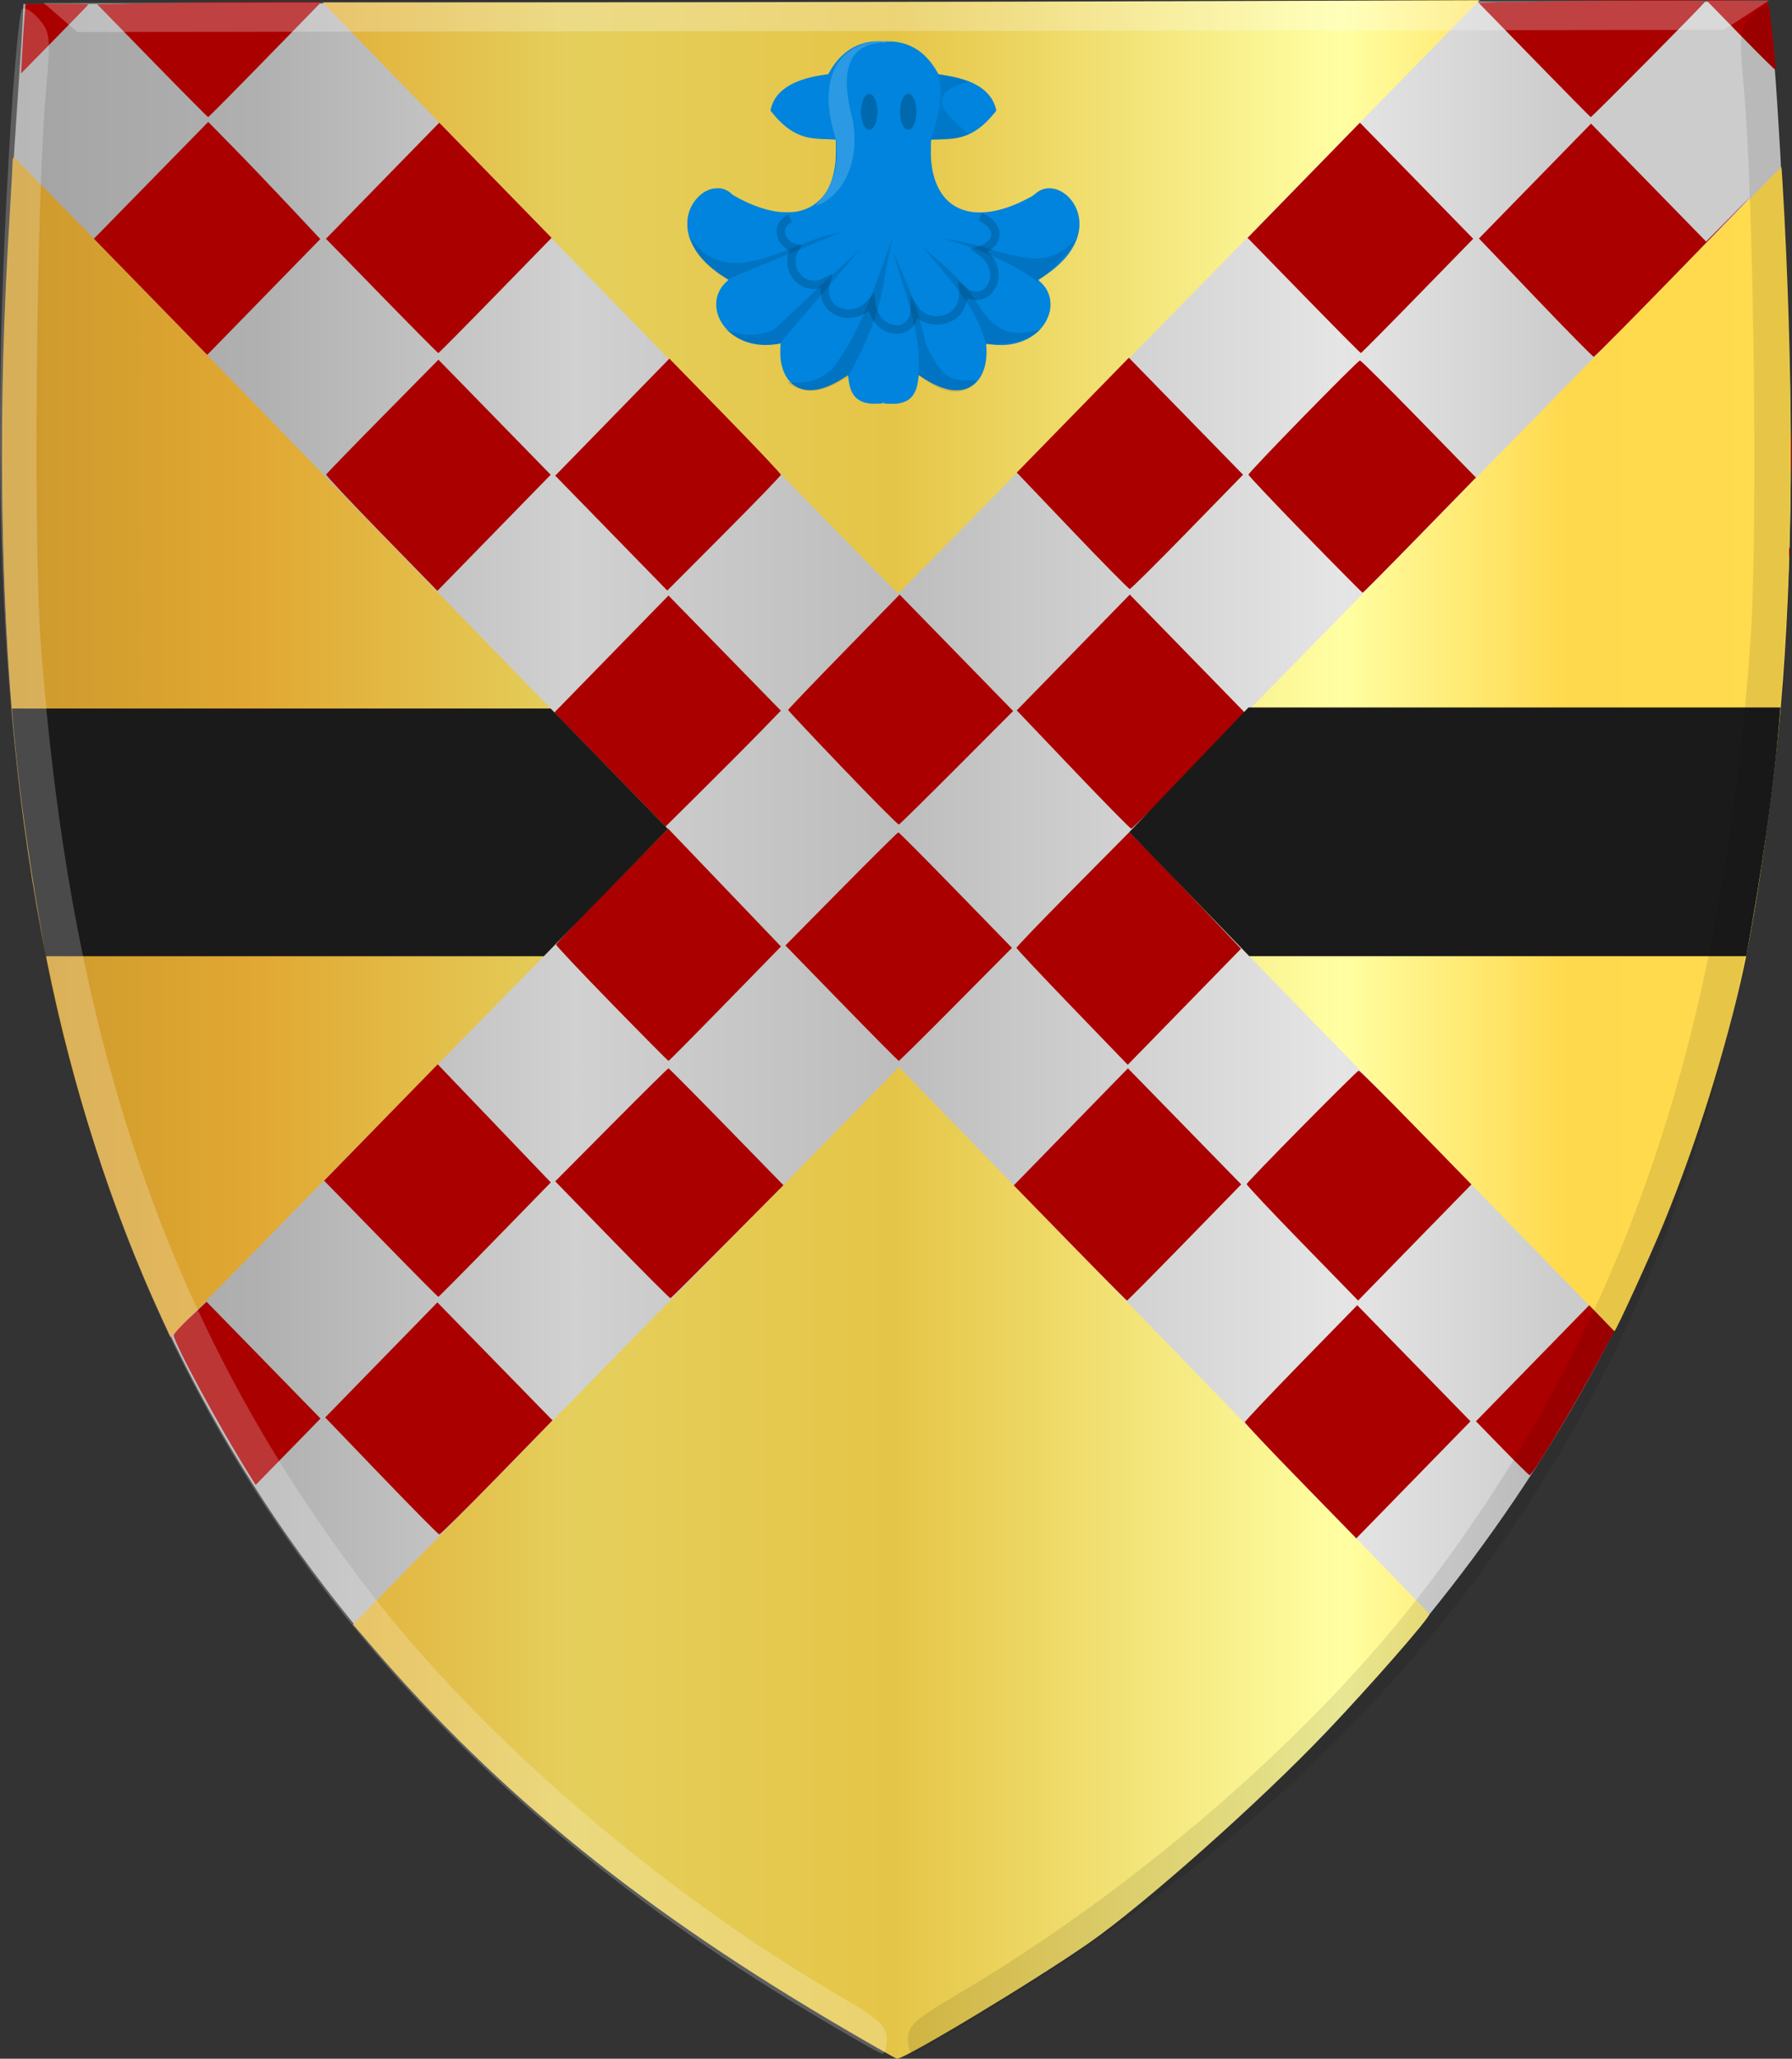 <?xml version="1.0" encoding="UTF-8" standalone="no"?>
<!-- Created with Inkscape (http://www.inkscape.org/) -->

<svg
   xmlns:dc="http://purl.org/dc/elements/1.1/"
   xmlns:cc="http://creativecommons.org/ns#"
   xmlns:rdf="http://www.w3.org/1999/02/22-rdf-syntax-ns#"
   xmlns:svg="http://www.w3.org/2000/svg"
   xmlns="http://www.w3.org/2000/svg"
   xmlns:xlink="http://www.w3.org/1999/xlink"
   xmlns:sodipodi="http://sodipodi.sourceforge.net/DTD/sodipodi-0.dtd"
   xmlns:inkscape="http://www.inkscape.org/namespaces/inkscape"
   width="449.173"
   height="515.757"
   id="svg7011"
   version="1.1"
   inkscape:version="0.48.4 r9939"
   sodipodi:docname="her Jan van Drongelen.svg">
  <rect width="100%" height="100%" fill="#333333" stroke="none"/>
  <defs
     id="defs7013">
    <linearGradient
       id="linearGradient4070-6-1">
      <stop
         style="stop-color:#a3a3a3;stop-opacity:1;"
         offset="0"
         id="stop4072-2-3" />
      <stop
         style="stop-color:#b0b0b0;stop-opacity:1;"
         offset="0.143"
         id="stop4074-3-2" />
      <stop
         id="stop4076-8-1"
         offset="0.321"
         style="stop-color:#d1d1d1;stop-opacity:1;" />
      <stop
         style="stop-color:#bdbdbd;stop-opacity:1;"
         offset="0.5"
         id="stop4078-2-6" />
      <stop
         id="stop4080-6-3"
         offset="0.75"
         style="stop-color:#e5e5e5;stop-opacity:1;" />
      <stop
         style="stop-color:#cccccc;stop-opacity:1;"
         offset="0.875"
         id="stop4082-2-8" />
      <stop
         id="stop4084-7-3"
         offset="1"
         style="stop-color:#cccccc;stop-opacity:1;" />
    </linearGradient>
    <linearGradient
       id="linearGradient23124">
      <stop
         style="stop-color:#cc992d;stop-opacity:1;"
         offset="0"
         id="stop23126" />
      <stop
         style="stop-color:#e1a832;stop-opacity:1;"
         offset="0.143"
         id="stop23128" />
      <stop
         id="stop23130"
         offset="0.321"
         style="stop-color:#e5cf5c;stop-opacity:1;" />
      <stop
         style="stop-color:#e5c547;stop-opacity:1;"
         offset="0.5"
         id="stop23132" />
      <stop
         id="stop23134"
         offset="0.75"
         style="stop-color:#ffffa3;stop-opacity:1;" />
      <stop
         style="stop-color:#ffd94d;stop-opacity:1;"
         offset="0.875"
         id="stop23136" />
      <stop
         id="stop23138"
         offset="1"
         style="stop-color:#ffdb4e;stop-opacity:1;" />
    </linearGradient>
    <linearGradient
       id="linearGradient4053-4-8-3-8">
      <stop
         style="stop-color:#cc992d;stop-opacity:1;"
         offset="0"
         id="stop4055-9-6-3-1" />
      <stop
         style="stop-color:#e1a832;stop-opacity:1;"
         offset="0.143"
         id="stop4057-8-0-4-3" />
      <stop
         id="stop4059-2-1-2-6"
         offset="0.321"
         style="stop-color:#e5cf5c;stop-opacity:1;" />
      <stop
         style="stop-color:#e5c547;stop-opacity:1;"
         offset="0.5"
         id="stop4061-4-2-2-7" />
      <stop
         id="stop4063-5-6-0-8"
         offset="0.75"
         style="stop-color:#ffffa3;stop-opacity:1;" />
      <stop
         style="stop-color:#ffd94d;stop-opacity:1;"
         offset="0.875"
         id="stop4065-2-0-1-9" />
      <stop
         id="stop4067-9-5-2-5"
         offset="1"
         style="stop-color:#ffdb4e;stop-opacity:1;" />
    </linearGradient>
    <linearGradient
       inkscape:collect="always"
       xlink:href="#linearGradient4070-6-1"
       id="linearGradient7863"
       x1="169.146"
       y1="562.389"
       x2="499.977"
       y2="562.389"
       gradientUnits="userSpaceOnUse" />
    <linearGradient
       inkscape:collect="always"
       xlink:href="#linearGradient23124"
       id="linearGradient8440"
       x1="101.846"
       y1="296.018"
       x2="566.628"
       y2="296.018"
       gradientUnits="userSpaceOnUse" />
    <linearGradient
       gradientTransform="translate(-25.306,30.145)"
       inkscape:collect="always"
       xlink:href="#linearGradient8746-8-4-5-7"
       id="linearGradient8978"
       x1="142.15"
       y1="456.802"
       x2="590.52"
       y2="456.802"
       gradientUnits="userSpaceOnUse" />
    <linearGradient
       id="linearGradient8746-8-4-5-7">
      <stop
         id="stop8748-1-1-9-0"
         offset="0"
         style="stop-color:#cc992d;stop-opacity:1;" />
      <stop
         id="stop8750-0-0-1-7"
         offset="0.143"
         style="stop-color:#e1a832;stop-opacity:1;" />
      <stop
         style="stop-color:#e5cf5c;stop-opacity:1;"
         offset="0.321"
         id="stop8752-9-3-8-4" />
      <stop
         id="stop8754-2-7-1-1"
         offset="0.5"
         style="stop-color:#e5c547;stop-opacity:1;" />
      <stop
         style="stop-color:#ffffa3;stop-opacity:1;"
         offset="0.75"
         id="stop8756-4-3-7-2" />
      <stop
         id="stop8758-9-9-8-1"
         offset="0.875"
         style="stop-color:#ffd94d;stop-opacity:1;" />
      <stop
         style="stop-color:#ffdb4e;stop-opacity:1;"
         offset="1"
         id="stop8760-1-5-6-8" />
    </linearGradient>
    <linearGradient
       inkscape:collect="always"
       xlink:href="#linearGradient4070-8-2-8-8-7-7"
       id="linearGradient8986"
       x1="142.207"
       y1="456.904"
       x2="590.509"
       y2="456.904"
       gradientUnits="userSpaceOnUse" />
    <linearGradient
       id="linearGradient4070-8-2-8-8-7-7">
      <stop
         id="stop4072-1-2-6-4-1-4"
         offset="0"
         style="stop-color:#a3a3a3;stop-opacity:1;" />
      <stop
         id="stop4074-8-0-7-0-4-0"
         offset="0.143"
         style="stop-color:#b0b0b0;stop-opacity:1;" />
      <stop
         style="stop-color:#d1d1d1;stop-opacity:1;"
         offset="0.321"
         id="stop4076-6-1-0-3-7-9" />
      <stop
         id="stop4078-0-2-8-7-6-4"
         offset="0.5"
         style="stop-color:#bdbdbd;stop-opacity:1;" />
      <stop
         style="stop-color:#e5e5e5;stop-opacity:1;"
         offset="0.75"
         id="stop4080-2-7-1-8-8-8" />
      <stop
         id="stop4082-4-7-8-3-2-8"
         offset="0.875"
         style="stop-color:#cccccc;stop-opacity:1;" />
      <stop
         style="stop-color:#cccccc;stop-opacity:1;"
         offset="1"
         id="stop4084-9-0-3-1-3-2" />
    </linearGradient>
    <linearGradient
       gradientTransform="translate(-25.306,30.145)"
       y2="456.904"
       x2="590.509"
       y1="456.904"
       x1="142.207"
       gradientUnits="userSpaceOnUse"
       id="linearGradient5526"
       xlink:href="#linearGradient4070-8-2-8-8-7-7"
       inkscape:collect="always" />
  </defs>
  <sodipodi:namedview
     id="base"
     pagecolor="#ffffff"
     bordercolor="#666666"
     borderopacity="1.0"
     inkscape:pageopacity="0.0"
     inkscape:pageshadow="2"
     inkscape:zoom="0.7"
     inkscape:cx="414.7061"
     inkscape:cy="254.06566"
     inkscape:document-units="px"
     inkscape:current-layer="layer1"
     showgrid="false"
     fit-margin-top="0"
     fit-margin-left="0"
     fit-margin-right="0"
     fit-margin-bottom="0"
     inkscape:window-width="1600"
     inkscape:window-height="837"
     inkscape:window-x="-8"
     inkscape:window-y="-8"
     inkscape:window-maximized="1"
     showguides="true"
     inkscape:guide-bbox="true">
    <sodipodi:guide
       orientation="0,1"
       position="-184.997,668.681"
       id="guide8013" />
  </sodipodi:namedview>
  <g
     inkscape:label="Laag 1"
     inkscape:groupmode="layer"
     id="layer1"
     transform="translate(-116.843,-229.045)">
    <path
       inkscape:connector-curvature="0"
       id="path3927-4-7-3-4"
       d="M 320.369,732.301 C 212.28,667.919 149.845,581.118 127.655,464.379 c -8.222,-43.257 -11.258,-91.381 -9.965,-142.089 0.887,-34.786 4.499,-79.683 4.844,-88.081 l 0.17,-4.156 218.446,-0.291 218.446,-0.291 0.742,3.586 c 1.425,6.89 4.09,53.282 5.059,88.067 1.413,50.705 -2.061,99.406 -10.177,142.685 -0.644,3.434 -1.266,6.855 -2.036,10.223 -22.463,98.286 -77.58,172.789 -155.674,235.849 -13.399,10.82 -53.932,34.838 -55.913,34.746 -0.319,-0.016 -9.872,-5.561 -21.229,-12.326 z"
       style="fill:url(#linearGradient5526);fill-opacity:1"
       sodipodi:nodetypes="csssccccssssccc" />
    <path
       style="fill:url(#linearGradient8978);fill-opacity:1;stroke:none"
       d="M 329.207,737.743 C 278.193,707.969 241.949,678.702 210.11,641.574 l -4.783,-5.577 68.421,-69.822 68.421,-69.822 66.405,68.353 c 36.523,37.594 66.467,68.513 66.541,68.708 0.28,0.729 -14.442,17.563 -25.812,29.516 -16.415,17.256 -45.385,43.008 -59.416,52.816 -13.456,9.407 -46.264,29.173 -48.226,29.057 -0.221,-0.013 -5.826,-3.19 -12.455,-7.059 z M 157.253,558.963 c -12.467,-27.112 -22.405,-57.979 -28.592,-88.803 -7.304,-36.389 -10.722,-72.073 -11.248,-117.432 -0.274,-23.595 0.292,-44.6 1.904,-70.633 0.365,-5.898 0.665,-11.423 0.666,-12.277 0,-0.855 0.175,-1.484 0.387,-1.399 0.212,0.086 37.169,37.996 82.128,84.246 l 81.742,84.091 -1.054,1.161 c -0.58,0.638 -28.628,29.273 -62.33,63.633 l -61.277,62.472 -2.326,-5.057 z m 314.768,-47.135 c -27.142,-27.886 -54.466,-56.016 -60.719,-62.51 l -11.369,-11.808 81.642,-83.378 c 44.903,-45.858 81.703,-83.316 81.778,-83.24 0.075,0.075 0.42,5.669 0.767,12.43 2.396,46.704 2.094,87.886 -0.897,122.556 -1.82,21.091 -5.947,50.17 -9.331,65.741 -4.377,20.142 -11.818,43.86 -20.075,63.987 -3.235,7.885 -11.931,26.924 -12.298,26.924 -0.081,0 -22.356,-22.816 -49.498,-50.702 z m -202.322,-208.058 -72.015,-74.126 63.639,0 c 35.001,0 100.258,-0.125 145.015,-0.277 l 81.377,-0.277 -72.721,74.29 c -39.996,40.86 -72.847,74.341 -73,74.403 -0.154,0.062 -32.686,-33.244 -72.294,-74.014 z"
       id="path8755"
       inkscape:connector-curvature="0" />
    <path
       style="fill:#aa0000"
       d="m 442.84,600.126 c -7.682,-7.874 -13.968,-14.525 -13.968,-14.781 0,-0.256 6.338,-6.956 14.084,-14.889 l 14.084,-14.424 14.195,14.543 14.195,14.543 -14.311,14.662 -14.311,14.662 -13.968,-14.316 z m -230.422,-1.348 -14.065,-14.622 14.062,-14.413 14.062,-14.413 14.427,14.775 14.427,14.775 -13.967,14.315 c -7.682,7.873 -14.173,14.29 -14.424,14.26 -0.251,-0.03 -6.786,-6.634 -14.522,-14.677 z m -33.205,-0.452 c -7.379,-11.769 -18.83,-32.917 -18.83,-34.776 0,-0.353 1.857,-2.381 4.127,-4.507 l 4.127,-3.865 14.274,14.623 14.274,14.623 -8.128,8.318 -8.128,8.318 -1.715,-2.736 z m 314.166,-6.462 -6.578,-6.751 14.192,-14.54 14.192,-14.54 3.147,3.256 3.147,3.256 -3.726,6.981 c -6.063,11.361 -16.729,29.089 -17.501,29.089 -0.162,0 -3.255,-3.038 -6.873,-6.751 z m -108.347,-51.428 -14.078,-14.428 14.305,-14.661 14.305,-14.661 14.199,14.542 14.199,14.542 -14.194,14.547 c -7.807,8.001 -14.299,14.547 -14.427,14.547 -0.128,0 -6.567,-6.493 -14.31,-14.428 z m 58.261,0.114 c -7.682,-7.873 -13.967,-14.557 -13.967,-14.853 0,-0.484 27.327,-28.149 28.083,-28.43 0.173,-0.064 6.6,6.325 14.282,14.198 l 13.968,14.315 -14.2,14.542 -14.199,14.542 -13.967,-14.315 z m -172.973,-0.85 -14.308,-14.7 14.071,-14.157 c 7.739,-7.786 14.18,-14.157 14.313,-14.157 0.133,0 6.67,6.588 14.527,14.64 l 14.285,14.64 -14.007,14.1 c -7.704,7.755 -14.134,14.153 -14.289,14.217 -0.155,0.064 -6.721,-6.498 -14.591,-14.583 z m -58.037,-0.314 -14.194,-14.547 14.235,-14.579 14.235,-14.579 14.172,14.797 14.172,14.797 -13.981,14.329 c -7.689,7.881 -14.085,14.329 -14.213,14.329 -0.128,0 -6.62,-6.546 -14.427,-14.547 z m 173.291,-58.029 c -7.669,-7.945 -13.944,-14.634 -13.944,-14.863 0,-0.23 6.367,-6.848 14.149,-14.707 l 14.149,-14.289 4.056,4.112 c 2.231,2.261 8.526,8.838 13.99,14.614 l 9.934,10.503 -14.196,14.538 -14.196,14.538 -13.944,-14.446 z m -115.368,-0.848 c -7.682,-7.873 -13.967,-14.539 -13.967,-14.814 0,-0.274 6.321,-6.922 14.046,-14.772 l 14.046,-14.273 14.134,14.758 14.134,14.758 -13.981,14.329 c -7.689,7.881 -14.085,14.329 -14.213,14.329 -0.128,0 -6.518,-6.442 -14.199,-14.315 z m 57.582,-0.144 -14.08,-14.459 13.996,-14.165 c 7.698,-7.791 14.139,-14.165 14.313,-14.165 0.174,0 6.653,6.509 14.397,14.465 l 14.081,14.465 -14.046,14.159 c -7.725,7.787 -14.166,14.158 -14.313,14.158 -0.147,0 -6.604,-6.507 -14.348,-14.459 z m 58.036,-58.534 -14.126,-14.815 14.166,-14.507 14.165,-14.507 14.535,14.908 14.535,14.908 -14.139,14.414 c -7.776,7.928 -14.335,14.414 -14.575,14.414 -0.24,0 -6.793,-6.667 -14.562,-14.815 z m -116.099,0.007 -13.94,-14.287 14.31,-14.656 14.31,-14.655 14.081,14.42 14.081,14.42 -4.654,4.809 c -2.56,2.645 -9.063,9.18 -14.451,14.522 l -9.797,9.713 -13.94,-14.287 z m 58.353,-0.372 c -7.529,-7.857 -13.689,-14.412 -13.689,-14.566 0,-0.154 6.288,-6.72 13.972,-14.59 l 13.972,-14.309 14.232,14.586 14.232,14.586 -14.125,14.154 c -7.769,7.785 -14.301,14.215 -14.515,14.289 -0.215,0.074 -6.55,-6.294 -14.079,-14.151 z m 115.889,-58.492 c -7.803,-8.009 -14.187,-14.765 -14.187,-15.013 0,-0.599 27.36,-28.604 27.945,-28.604 0.25,0 6.891,6.597 14.759,14.661 l 14.305,14.661 -14.078,14.428 c -7.743,7.936 -14.185,14.428 -14.317,14.428 -0.132,0 -6.624,-6.553 -14.427,-14.562 z m -231.513,-0.276 c -7.713,-7.905 -13.947,-14.555 -13.853,-14.777 0.093,-0.223 6.462,-6.786 14.153,-14.585 l 13.984,-14.18 14.07,14.415 14.07,14.415 -14.2,14.543 -14.2,14.543 -14.023,-14.372 z m 57.604,-0.094 -14.041,-14.391 14.305,-14.661 14.305,-14.661 13.972,14.309 c 7.685,7.87 13.972,14.521 13.972,14.78 0,0.259 -6.406,6.893 -14.236,14.743 l -14.236,14.272 -14.041,-14.391 z m 115.569,-0.584 -13.924,-14.585 14.047,-14.385 14.047,-14.385 14.31,14.655 14.31,14.656 -13.967,14.315 c -7.682,7.873 -14.177,14.315 -14.433,14.315 -0.257,0 -6.732,-6.563 -14.39,-14.585 z m 179.648,5.509 c -0.009,-1.024 0.084,-1.498 0.197,-1.053 0.114,0.445 0.118,1.283 0.009,1.862 -0.109,0.579 -0.202,0.215 -0.207,-0.809 z m 0.528,-24.901 c 0,-4.736 0.067,-6.673 0.15,-4.305 0.082,2.368 0.082,6.243 0,8.61 -0.082,2.368 -0.15,0.431 -0.15,-4.305 z m -64.094,-39.023 -14.16,-14.815 14.047,-14.385 14.047,-14.385 14.426,14.774 14.426,14.774 9.314,-9.424 c 5.122,-5.183 -1.118,1.31 -13.867,14.429 -12.749,13.119 -23.381,23.852 -23.626,23.851 -0.245,0 -6.817,-6.669 -14.605,-14.818 z m -347.128,-0.2 -14.201,-14.554 14.329,-14.633 14.329,-14.633 6.379,6.497 c 3.509,3.573 9.828,10.176 14.044,14.673 l 7.665,8.176 -14.172,14.514 -14.172,14.514 -14.201,-14.554 z m 57.93,-0.226 -13.967,-14.315 14.199,-14.542 14.199,-14.542 14.078,14.428 14.078,14.428 -14.078,14.428 c -7.743,7.936 -14.182,14.428 -14.31,14.428 -0.128,0 -6.518,-6.442 -14.2,-14.315 z m 231.126,-0.114 -14.078,-14.428 14.078,-14.428 14.078,-14.428 14.199,14.542 14.199,14.542 -13.967,14.315 c -7.682,7.873 -14.072,14.315 -14.199,14.315 -0.128,0 -6.568,-6.493 -14.31,-14.428 z m -288.631,-58.801 -13.776,-14.12 15.103,-0.309 c 8.306,-0.17 20.945,-0.309 28.087,-0.309 l 12.984,0 -14.078,14.428 c -7.743,7.936 -14.182,14.428 -14.31,14.428 -0.128,0 -6.432,-6.354 -14.009,-14.12 z m 346.401,-0.232 -14.003,-14.352 17.413,-0.308 c 23.211,-0.411 39.447,-0.391 39.447,0.049 0,0.336 -28.368,28.964 -28.7,28.964 -0.084,0 -6.455,-6.458 -14.156,-14.352 z m -378.995,-1.938 c 0.158,-2.944 0.413,-6.871 0.566,-8.727 l 0.278,-3.374 7.887,0 c 4.338,0 7.888,0.054 7.888,0.121 0,0.067 -3.804,3.994 -8.454,8.727 l -8.454,8.606 0.288,-5.352 z m 430.689,-4.215 -8.61,-8.835 7.705,0.126 7.705,0.126 0.344,1.629 c 0.455,2.151 1.837,15.411 1.629,15.624 -0.089,0.091 -4.037,-3.81 -8.773,-8.669 z"
       id="path8846"
       inkscape:connector-curvature="0" />
    <path
       style="fill:#1a1a1a;stroke:none"
       d="m 119.834,406.547 135.027,0 29.398,30.175 -31.112,31.886 -124.794,0 c -3.75,-20.554 -6.9,-41.195 -8.519,-62.061 z"
       id="path8920"
       inkscape:connector-curvature="0"
       sodipodi:nodetypes="cccccc" />
    <path
       style="fill:#1a1a1a;stroke:none"
       d="m 563.106,406.287 -133.331,0 -29.868,31.211 30.069,31.098 124.589,0 c 3.703,-20.554 6.943,-41.443 8.541,-62.308 z"
       id="path8920-9"
       inkscape:connector-curvature="0"
       sodipodi:nodetypes="cccccc" />
    <path
       inkscape:connector-curvature="0"
       id="path3971-2-8-4-4-7-4-7"
       d="m 363.634,733.175 c 95.545,-57.527 155.725,-133.663 182.705,-231.151 18.239,-65.906 23.278,-140.295 16.452,-242.924 -0.992,-14.917 -2.277,-27.669 -2.855,-28.338 -0.578,-0.669 -2.459,0.411 -4.178,2.399 -2.908,3.361 -3.035,4.624 -1.808,17.974 2.498,27.185 3.533,111.928 1.686,138.014 -7.093,100.159 -31.81,172.458 -81.106,237.244 -28.545,37.515 -73.555,76.475 -119.181,103.163 -8.887,5.198 -10.945,7.125 -10.941,10.247 0,2.115 0.514,3.786 1.137,3.713 0.623,-0.072 8.763,-4.725 18.089,-10.34 z"
       style="fill:#000000;fill-opacity:0.094" />
    <path
       inkscape:connector-curvature="0"
       id="path3995-3-6-8-0-7-6"
       d="m 127.737,229.744 8.476,7.334 412.734,-0.556 11.324,-7.361 z"
       style="fill:#ffffff;fill-opacity:0.255;stroke:none" />
    <path
       inkscape:connector-curvature="0"
       id="path3971-9-9-5-6-1-3"
       d="M 319.868,733.252 C 224.184,675.983 163.82,600.009 136.604,502.594 118.206,436.738 112.987,362.363 119.565,259.715 c 0.956,-14.92 2.21,-27.675 2.787,-28.346 0.577,-0.671 2.46,0.404 4.185,2.388 2.916,3.353 3.046,4.616 1.851,17.969 -2.432,27.191 -3.262,111.937 -1.352,138.018 7.336,100.14 32.227,172.372 81.68,237.024 28.636,37.438 73.739,76.277 119.43,102.842 8.9,5.174 10.962,7.096 10.966,10.217 0,2.114 -0.505,3.787 -1.129,3.717 -0.623,-0.071 -8.775,-4.702 -18.114,-10.292 z"
       style="fill:#ffffff;fill-opacity:0.212" />
    <path
       style="fill:#0084dd;fill-opacity:1"
       d="m 339.381,330.218 c -1.092,-0.115 -1.064,-0.107 -1.064,-0.286 0,-0.226 -0.102,-0.262 -0.122,-0.044 l 0,0.182 -0.592,0.063 c -0.748,0.083 -2.123,0.091 -2.82,0 -1.585,-0.167 -2.966,-0.852 -3.78,-1.879 -0.797,-1.006 -1.268,-2.381 -1.501,-4.385 -0.051,-0.446 -0.102,-0.82 -0.11,-0.832 0,0 -0.418,0.242 -0.908,0.567 -4.492,2.964 -8.356,3.876 -11.326,2.673 -2.541,-1.029 -4.198,-3.617 -4.659,-7.274 -0.078,-0.627 -0.098,-2.33 -0.039,-3.252 l 0.043,-0.65 -0.579,0.103 c -0.893,0.163 -2.169,0.274 -3.149,0.274 -3.901,0 -7.344,-1.369 -9.715,-3.862 -2.362,-2.483 -3.257,-5.772 -2.343,-8.607 0.184,-0.569 0.536,-1.311 0.866,-1.823 0.329,-0.514 1.016,-1.291 1.463,-1.661 0.231,-0.194 0.405,-0.369 0.38,-0.393 -0.039,-0.04 -0.444,-0.293 -0.935,-0.606 -5.3,-3.349 -8.463,-7.32 -9.242,-11.603 -0.145,-0.791 -0.172,-2.435 -0.051,-3.194 0.325,-2.083 1.226,-3.903 2.629,-5.319 0.697,-0.703 1.332,-1.166 2.142,-1.561 0.938,-0.458 1.465,-0.592 2.468,-0.629 0.879,-0.04 1.258,0 1.877,0.222 0.7,0.238 1.358,0.637 1.918,1.167 0.365,0.349 0.565,0.468 2.059,1.252 2.835,1.487 5.756,2.552 8.348,3.043 1.322,0.25 1.954,0.305 3.441,0.309 1.52,0 2.203,-0.071 3.353,-0.361 4.004,-1.011 6.823,-3.951 8.12,-8.469 0.306,-1.062 0.557,-2.405 0.713,-3.804 0.082,-0.732 0.129,-3.882 0.071,-4.811 l -0.043,-0.727 -0.451,-0.04 c -0.247,-0.04 -1.251,-0.064 -2.228,-0.099 -3.568,-0.119 -5.196,-0.456 -7.305,-1.514 -1.974,-0.99 -3.892,-2.619 -5.689,-4.831 l -0.669,-0.824 0.122,-0.487 c 0.628,-2.507 2.151,-4.382 4.792,-5.899 2.127,-1.221 5.367,-2.166 8.991,-2.622 0.619,-0.079 0.583,-0.052 0.937,-0.692 1.9,-3.439 4.678,-5.892 7.872,-6.955 1.504,-0.5 2.724,-0.691 4.484,-0.702 l 1.043,0 0,0.21 c 0.039,0.266 0.125,0.278 0.125,0 l 0,-0.194 1.002,0 c 3.222,0 5.945,0.899 8.36,2.76 0.608,0.469 1.673,1.533 2.263,2.262 0.628,0.776 1.348,1.834 1.825,2.683 0.176,0.317 0.329,0.573 0.333,0.573 0,0 0.38,0.052 0.827,0.111 4.149,0.57 7.302,1.589 9.585,3.095 1.365,0.901 2.612,2.256 3.268,3.553 0.428,0.846 0.856,2.203 0.752,2.384 -0.176,0.309 -1.608,1.946 -2.299,2.633 -2.641,2.625 -5.267,3.934 -8.687,4.33 -0.609,0.071 -2.166,0.151 -3.958,0.202 -1.129,0.04 -1.313,0.051 -1.344,0.131 -0.074,0.186 -0.102,3.83 -0.039,4.678 0.235,2.994 0.758,5.123 1.756,7.16 1.694,3.458 4.428,5.507 8.205,6.149 0.784,0.135 2.406,0.202 3.293,0.143 3.654,-0.254 7.403,-1.489 11.767,-3.875 0.372,-0.206 0.778,-0.481 1.015,-0.696 1.315,-1.189 2.825,-1.657 4.485,-1.39 3.221,0.519 5.999,3.618 6.575,7.335 0.527,3.401 -0.671,6.898 -3.459,10.102 -0.613,0.704 -1.877,1.934 -2.609,2.538 -1.024,0.846 -2.56,1.932 -3.764,2.66 l -0.408,0.246 0.559,0.519 c 1.067,0.992 1.722,1.966 2.136,3.176 0.271,0.787 0.353,1.274 0.388,2.21 0.051,1.444 -0.216,2.639 -0.912,4.056 -1.426,2.908 -4.217,5.04 -7.769,5.933 -2.095,0.527 -4.52,0.585 -6.922,0.167 -0.263,-0.048 -0.485,-0.071 -0.498,-0.059 0,0 0,0.421 0.047,0.908 0.118,1.526 -0.039,3.311 -0.365,4.644 -1.112,4.35 -4.162,6.568 -8.294,6.031 -2.302,-0.297 -5.085,-1.507 -7.78,-3.378 -0.274,-0.19 -0.507,-0.341 -0.515,-0.329 0,0 -0.047,0.317 -0.082,0.688 -0.082,0.825 -0.302,1.965 -0.491,2.568 -0.188,0.601 -0.617,1.45 -0.938,1.864 -0.795,1.025 -1.858,1.639 -3.326,1.922 -0.629,0.123 -2.239,0.182 -2.925,0.111 z"
       id="path10700-8-0-1"
       inkscape:connector-curvature="0" />
    <path
       style="fill:#ffffff;fill-opacity:0.17;stroke:none"
       d="m 340.687,239.675 c -8.918,-0.389 -14.389,3.56 -10.059,19.629 2.116,12.749 -4.469,19.924 -9.375,21.289 3.511,-3.95 6.207,-8.624 5.078,-16.699 -6.23,-19.684 5.004,-25.946 14.356,-24.219 z"
       id="path10702-9-8-4"
       inkscape:connector-curvature="0"
       sodipodi:nodetypes="ccccc" />
    <path
       style="fill:#000000;fill-opacity:0.118;stroke:none"
       d="m 299.085,299.049 28.614,-11.816 c -13.22,2.126 -28.753,15.978 -38.477,0.393 1.658,3.469 2.229,6.711 9.863,11.425 z"
       id="path10704-1-7-3"
       inkscape:connector-curvature="0"
       sodipodi:nodetypes="cccc" />
    <path
       style="fill:#000000;fill-opacity:0.118;stroke:none"
       d="m 332.581,291.237 -20.214,23.828 c -5.795,1.029 -10.219,-0.381 -13.672,-3.516 4.069,1.674 8.138,1.967 12.207,0 z"
       id="path10706-7-8-2"
       inkscape:connector-curvature="0"
       sodipodi:nodetypes="ccccc" />
    <path
       style="fill:#000000;fill-opacity:0.118;stroke:none"
       d="m 340.687,288.6 c -3.204,11.013 -0.959,16.224 -11.328,34.864 -4.851,2.846 -9.717,5.554 -15.332,1.269 4.08,0.475 8.058,0.139 11.621,-3.516 8.261,-11.075 10.54,-21.777 15.039,-32.617 z"
       id="path10708-3-7-6"
       inkscape:connector-curvature="0"
       sodipodi:nodetypes="ccccc" />
    <path
       style="fill:#000000;fill-opacity:0.118;stroke:none"
       d="m 340.687,292.018 c 2.835,6.875 5.852,12.294 8.202,23.048 4.974,11.748 9.272,8.72 12.892,9.276 -3.439,4.376 -8.443,3.631 -14.746,-1.367 0.994,-10.319 -3.489,-20.638 -6.348,-30.957 z"
       id="path10710-3-3-0"
       inkscape:connector-curvature="0"
       sodipodi:nodetypes="ccccc" />
    <path
       style="fill:#000000;fill-opacity:0.118;stroke:none"
       d="m 347.816,290.553 c 6.429,7.755 13.744,15.068 16.211,24.805 4.74,-0.214 9.532,-0.071 13.769,-3.809 -5.259,1.349 -10.518,2.38 -15.776,-6.214 -4.538,-7.087 -9.426,-10.329 -14.204,-14.782 z"
       id="path10712-0-0-5"
       inkscape:connector-curvature="0"
       sodipodi:nodetypes="ccccc" />
    <path
       style="fill:#000000;fill-opacity:0.118;stroke:none"
       d="m 352.406,288.503 c 4.718,1.074 8.255,1.409 14.844,3.652 6.51,1.473 13.021,4.01 19.531,-3.552 -2.145,3.9 -5.376,7.559 -9.864,10.938 -6.436,-4.613 -14.69,-8.248 -24.511,-11.038 z"
       id="path10714-7-7-4"
       inkscape:connector-curvature="0"
       sodipodi:nodetypes="ccccc" />
    <path
       style="fill:none;stroke:#000000;stroke-width:2.1;stroke-linecap:butt;stroke-linejoin:miter;stroke-miterlimit:4;stroke-opacity:0.165;stroke-dasharray:none"
       d="m 314.906,283.749 c -4.339,2.004 -1.93,6.919 1.243,7.458 -3.077,5.04 1.83,11.449 7.734,8.424 -2.108,7.661 6.879,10.678 11.325,5.248 1.051,8.236 10.661,9.07 10.911,1.657 3.222,4.877 12.798,3.37 12.153,-4.695 6.071,4.86 11.78,-4.862 4.143,-10.082 5.485,-1.768 4.958,-6.293 0.137,-8.424"
       id="path10716-6-6-9"
       inkscape:connector-curvature="0"
       sodipodi:nodetypes="cccccccc" />
    <path
       sodipodi:type="arc"
       style="fill:#000000;fill-opacity:0.217;stroke:none"
       id="path10718-6-4-6"
       sodipodi:cx="14305.176"
       sodipodi:cy="-10308.478"
       sodipodi:rx="2.0507812"
       sodipodi:ry="4.4921875"
       d="m 14307.227,-10308.478 a 2.051,4.492 0 1 1 -4.102,0 2.051,4.492 0 1 1 4.102,0 z"
       transform="translate(-13970.446,10565.535)" />
    <path
       sodipodi:type="arc"
       style="fill:#000000;fill-opacity:0.217;stroke:none"
       id="path10718-9-0-2-0"
       sodipodi:cx="14305.176"
       sodipodi:cy="-10308.478"
       sodipodi:rx="2.0507812"
       sodipodi:ry="4.4921875"
       d="m 14307.227,-10308.478 a 2.051,4.492 0 1 1 -4.102,0 2.051,4.492 0 1 1 4.102,0 z"
       transform="translate(-13960.681,10565.535)" />
    <path
       style="fill:#000000;fill-opacity:0.09;stroke:none"
       d="m 352.039,247.514 c 1.427,6.183 -0.235,11.336 -1.855,16.504 3.766,0.234 7.102,-0.044 9.57,-1.367 -3.156,-2.869 -13.801,-9.942 0.294,-13.183 z"
       id="path10786-1-8"
       inkscape:connector-curvature="0"
       sodipodi:nodetypes="ccccc" />
  </g>
</svg>
